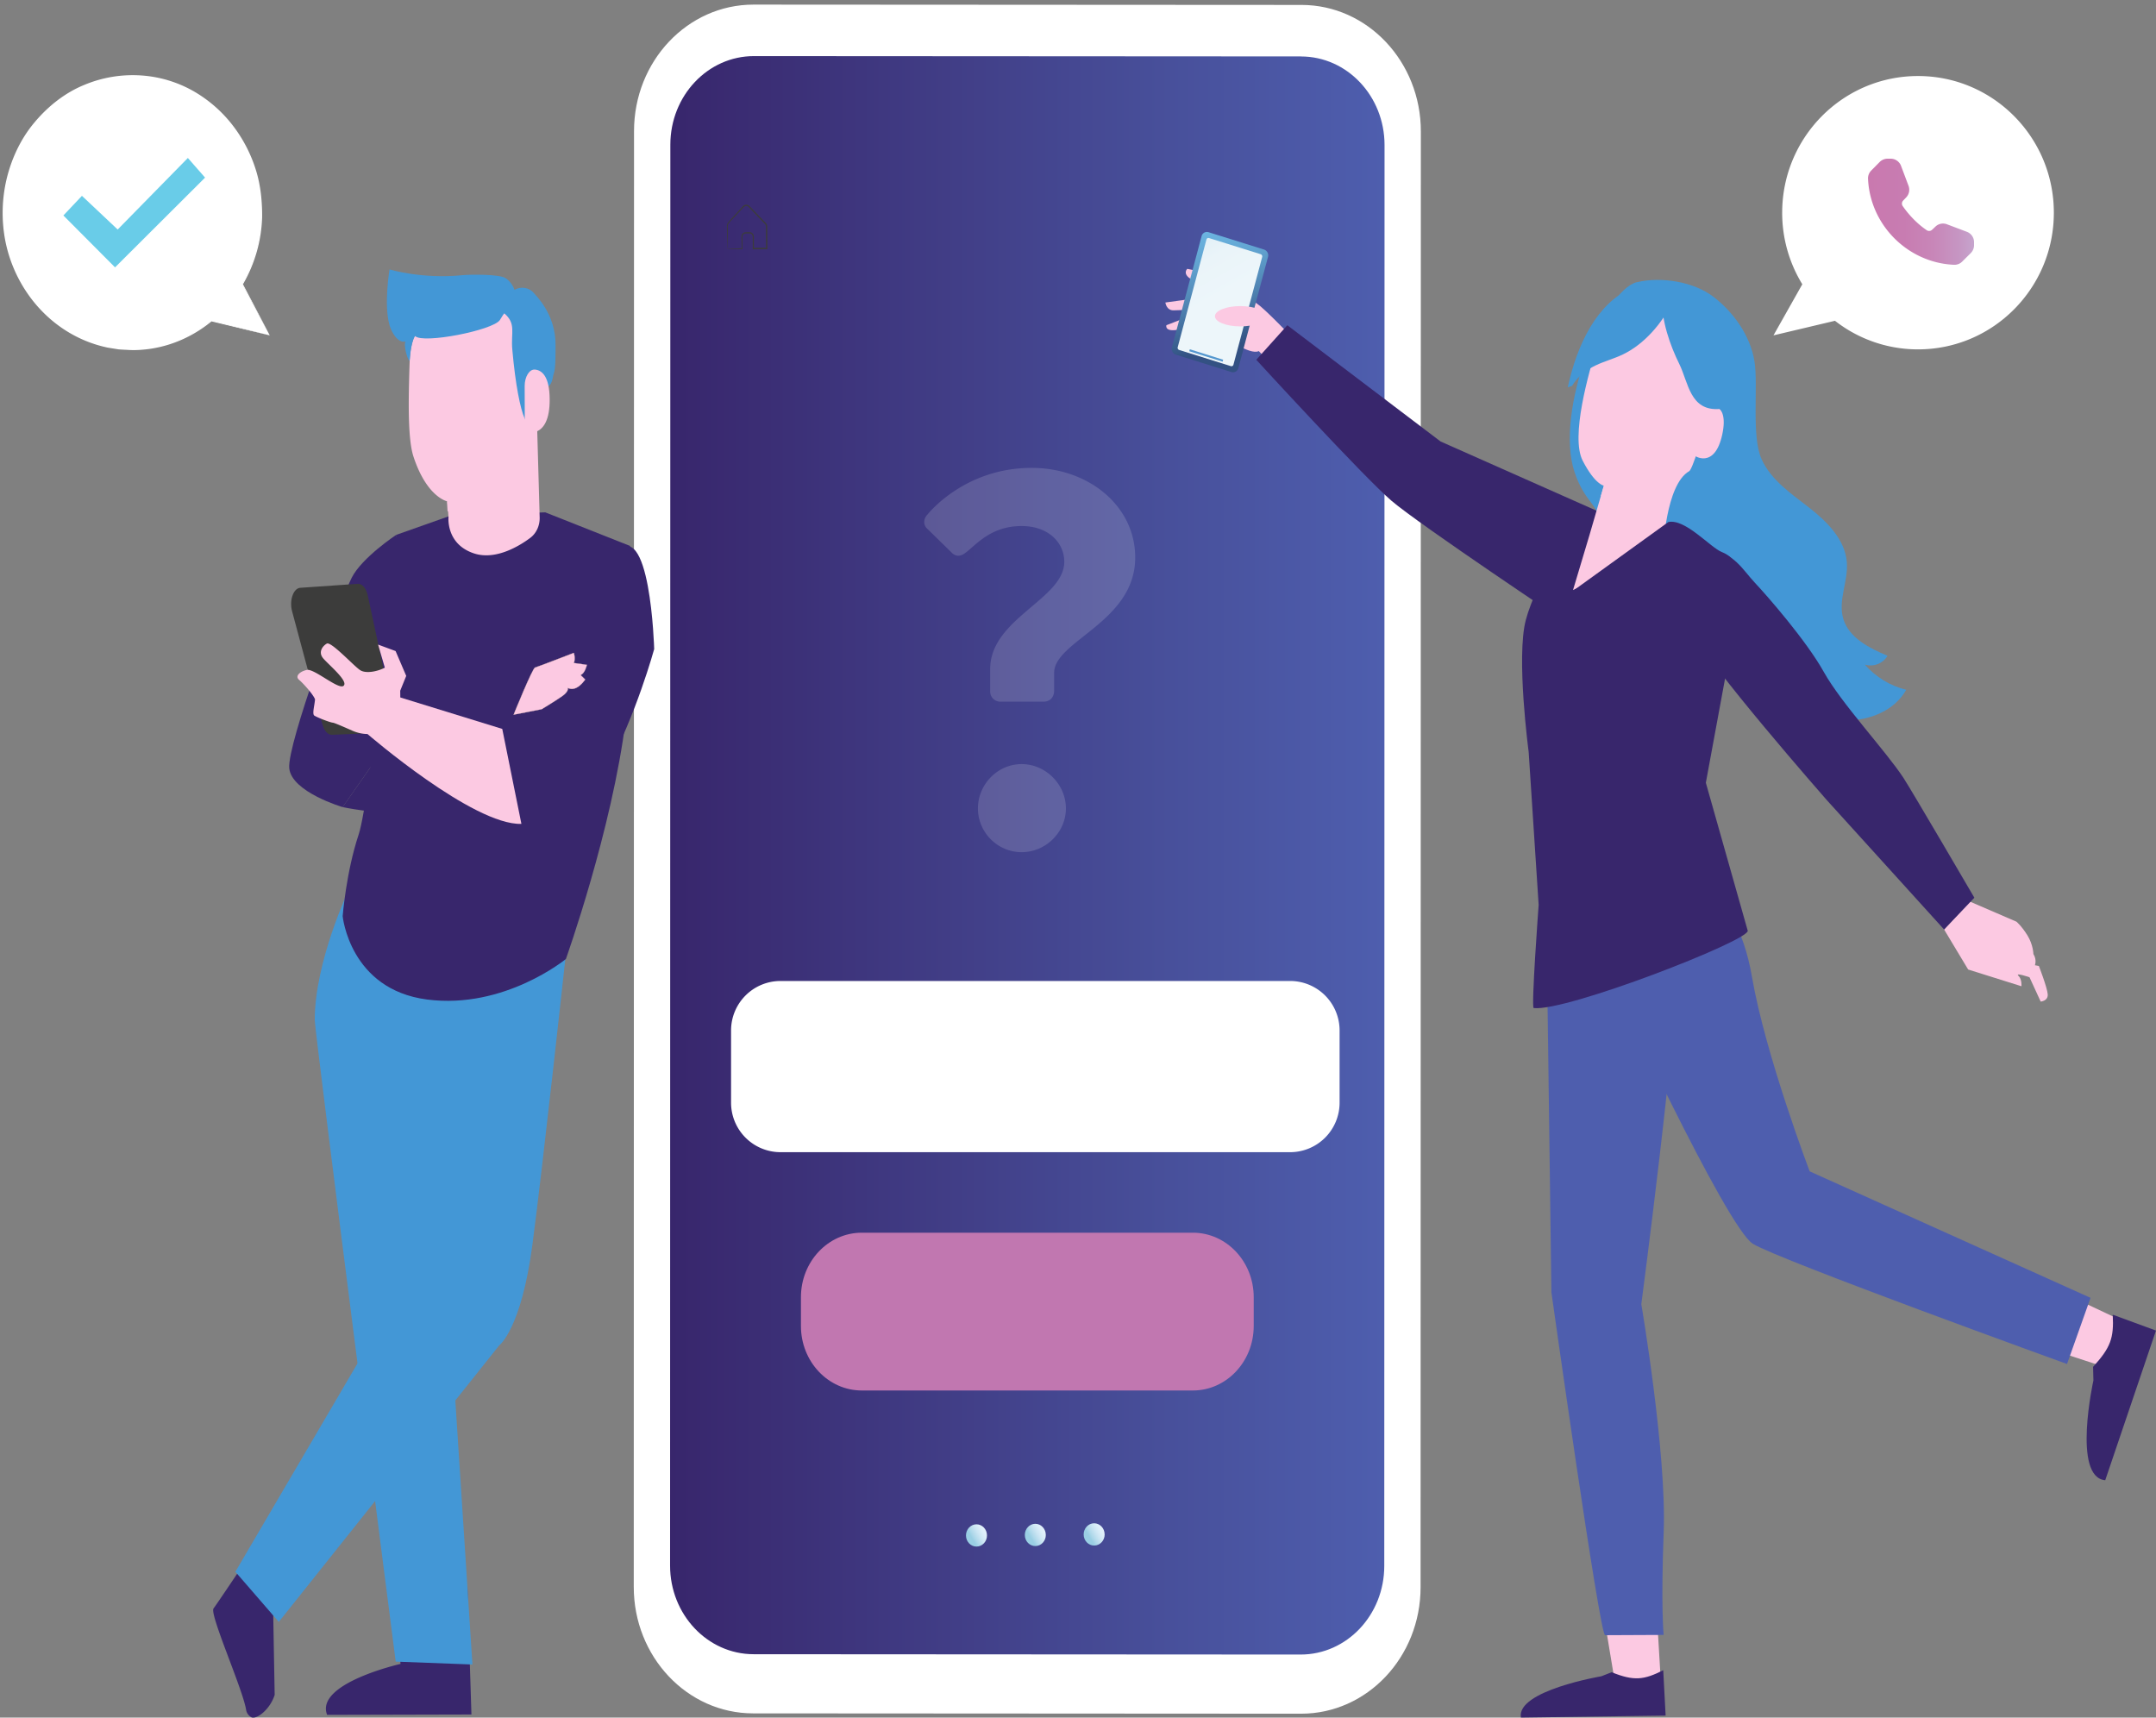 <svg xmlns="http://www.w3.org/2000/svg" width="236" height="188" fill="none"><rect width="100%" height="100%" fill="#808080" stroke="none"/><path fill="#fff" d="m142.423 187.575-59.99-.036c-7.214-.004-13.064-6.203-13.06-13.848l.029-159.342C69.402 6.7 75.258.502 82.479.505L142.47.54c7.213.004 13.06 6.203 13.06 13.848l-.03 159.342c0 7.648-5.857 13.847-13.077 13.844Z"/><path fill="url(#a)" d="M142.407 6.176 82.535 6.14c-5.056-.004-9.154 4.337-9.157 9.693l-.03 155.53c0 5.353 4.094 9.697 9.148 9.7l59.871.036c5.057.004 9.155-4.336 9.158-9.693l.03-155.53c0-5.353-4.094-9.693-9.148-9.696"/><path fill="url(#b)" d="M108.038 168.052c.006.675-.505 1.223-1.142 1.229-.633.007-1.154-.534-1.158-1.209-.006-.674.505-1.222 1.142-1.228.634-.004 1.154.534 1.158 1.208Z"/><path fill="url(#c)" d="M114.478 167.997c.007.674-.504 1.222-1.141 1.228-.634.007-1.155-.534-1.158-1.208-.007-.674.504-1.222 1.138-1.229.634-.003 1.155.535 1.158 1.209"/><path fill="url(#d)" d="M120.919 167.94c.006.674-.505 1.222-1.142 1.229-.634.006-1.154-.535-1.158-1.209-.006-.674.505-1.222 1.138-1.229.634-.003 1.155.535 1.158 1.209"/><path fill="#3C3C3B" d="M79.641 27.23s.044-.007.113-.01c.093-.003.196-.007.316-.013.305-.01.69-.02 1.158-.034l-.04.044c-.004-.273-.01-.572-.017-.89 0-.167-.013-.32 0-.515a.468.468 0 0 1 .398-.389c.19-.003.349-.013.558-.003.215.027.398.246.391.488.004.415.01.85.013 1.299l-.066-.07c.471-.007.96-.01 1.463-.017l-.07.077-.016-1.933c0-.166 0-.329-.003-.491 0-.147-.083-.243-.203-.356-.215-.226-.428-.448-.64-.667-.209-.22-.415-.435-.617-.645-.1-.106-.2-.209-.299-.312-.103-.106-.182-.212-.295-.235a.368.368 0 0 0-.325.066c-.086.076-.183.19-.272.282l-.525.562c-.328.361-.676.697-.925 1.006-.103.169-.067.378-.073.57v.545c0 .333-.007.625-.007.88l-.01.565c0 .13-.007.202-.01.206-.003.003-.007-.06-.013-.183-.007-.156-.01-.339-.017-.554-.006-.26-.013-.555-.023-.887 0-.176-.007-.362-.01-.558.007-.19-.043-.422.076-.637.273-.356.594-.665.926-1.04.17-.183.342-.372.521-.568.096-.1.17-.192.282-.299.12-.1.285-.132.435-.09.16.037.265.177.358.27l.302.312.62.644.641.668c.103.092.252.262.245.458 0 .163 0 .329.004.495.003.66.01 1.308.013 1.932v.073h-.07c-.504 0-.992.007-1.463.01H82.4v-.07c0-.448-.004-.883-.007-1.298.007-.18-.126-.342-.285-.362-.163-.01-.368-.003-.528 0a.356.356 0 0 0-.305.292c-.013.15-.003.336-.007.492v.933h-.04c-.474-.007-.869-.01-1.18-.013-.117-.004-.216-.007-.306-.007-.066 0-.103-.003-.1-.007"/><path fill="#C177B0" d="M130.572 152.197H94.335c-3.68 0-6.663-3.162-6.663-7.06v-3.151c0-3.899 2.983-7.06 6.663-7.06h36.237c3.679 0 6.662 3.161 6.662 7.06v3.151c0 3.898-2.983 7.06-6.662 7.06Z"/><path fill="#fff" d="m29.526 36.706-2.997-5.592a15.559 15.559 0 0 0 2.09-7.833c0-8.262-6.32-14.96-14.121-14.96S.376 15.02.376 23.281s6.32 14.96 14.122 14.96c3.255 0 6.251-1.173 8.64-3.135l-.007.006 6.388 1.594h.007Z"/><path fill="#fff" d="M29.525 36.707c-.368-.09-2.352-.565-6.4-1.538-.03-.006-.047-.036-.04-.066 0-.01.006-.017.01-.023l.006-.007.077.08c-1.596 1.325-3.896 2.617-6.783 3.035-.716.096-1.466.16-2.24.12-.384-.024-.776-.034-1.17-.067-.392-.063-.794-.126-1.195-.193a13.823 13.823 0 0 1-4.765-1.982c-1.526-1-2.94-2.358-4.071-4.028A15.407 15.407 0 0 1 .56 26.25a16.172 16.172 0 0 1 .166-6.668c.535-2.218 1.537-4.383 3.033-6.163 1.516-1.82 3.388-3.277 5.452-4.12a13.73 13.73 0 0 1 6.34-1.034 13.39 13.39 0 0 1 5.82 1.823 14.585 14.585 0 0 1 4.3 3.896 15.57 15.57 0 0 1 2.41 4.858c.488 1.673.617 3.337.614 4.871a15.566 15.566 0 0 1-2.114 7.428v-.056c1.871 3.566 2.774 5.283 2.953 5.619l-3.04-5.566a.057.057 0 0 1 0-.056 15.525 15.525 0 0 0 2.055-7.376c0-1.52-.136-3.164-.624-4.814a15.379 15.379 0 0 0-2.392-4.792 14.42 14.42 0 0 0-4.254-3.832 13.16 13.16 0 0 0-5.74-1.787A13.51 13.51 0 0 0 9.29 9.504c-2.03.834-3.875 2.271-5.368 4.061-1.474 1.757-2.459 3.889-2.987 6.07a15.923 15.923 0 0 0-.169 6.569 15.232 15.232 0 0 0 2.35 5.708 14.53 14.53 0 0 0 4.011 3.985 13.674 13.674 0 0 0 4.702 1.972c.398.067.793.13 1.181.193.392.036.78.046 1.158.073.763.043 1.503-.017 2.216-.11 2.857-.398 5.143-1.66 6.736-2.965.023-.02.057-.013.077.01.016.02.013.05 0 .07v.006l-.037-.09 6.377 1.651"/><path fill="#69CCE8" d="m6.938 23.584 2.031-2.149 3.912 3.686 7.682-7.83 1.884 2.148-9.854 9.826-5.655-5.681Z"/><path fill="#fff" d="m194.129 36.706 3.155-5.592a14.946 14.946 0 0 1-2.203-7.833c0-8.262 6.656-14.96 14.869-14.96 8.212 0 14.868 6.698 14.868 14.96s-6.656 14.96-14.868 14.96a14.74 14.74 0 0 1-9.099-3.135l.007.006-6.726 1.594h-.003Z"/><path fill="#38266C" d="m36.987 169.358-7.08 7.302.159 8.857c-.535 1.66-2.018 2.719-2.552 2.444a1.116 1.116 0 0 1-.574-.817c-.375-2.291-4.038-10.48-3.564-11.095.551-.71 7.214-10.729 7.214-10.729l6.4 4.042-.003-.004ZM43.282 174.033l.558 8.093s-9.384 2.121-8.033 5.575l15.797-.04-.441-14-7.88.369v.003Z"/><path fill="#4397D6" d="M38.168 97.412s-3.716 7.863-3.716 14.233c0 1.344 8.863 70.228 8.863 70.228l8.398.316-4.217-65.112 1.678-12.539-11.002-7.126h-.004Z"/><path fill="#4397D6" d="M61.947 104.382s-2.496 22.992-3.667 31.852c-1.228 9.271-3.633 11.024-3.633 11.024l-24.13 30.268-4.754-5.489 18.936-32.3s3.706-36.096 3.547-35.196c-.16.9 13.7-.159 13.7-.159Z"/><path fill="#38266C" d="M43.361 58.55s-3.732 2.471-4.854 4.67c-1.121 2.195-7.094 18.26-6.845 20.867.249 2.61 5.846 4.257 5.846 4.257l5.853-8.375-3.483-2.61 3.483-4.805V58.551Z"/><path fill="#38266C" d="m49.39 56.416-6.028 2.131s-2.738 28.694-4.108 32.812c-1.37 4.118-1.745 8.923-1.745 8.923s.776 8.022 9.24 9.121c8.462 1.1 15.194-4.436 15.194-4.436s5.064-14.156 6.557-26.24c1.493-12.08.461-18.974.461-18.974l-9.274-3.673-10.296.332v.004Z"/><path fill="#38266C" d="M67.256 60.61c-.26.295-3.982 3.021-5.226 7.687-1.245 4.669-2.615 9.474-2.615 9.474l-4.855.687 2.738 12.356s5.85-.687 9.085-6.588c3.235-5.904 5.226-13.18 5.226-13.18s-.415-14.96-4.357-10.433"/><path fill="#38266C" d="M37.508 88.343s13.558 2.989 18.479-3.447l-1.427-5.465s-8.956 2.337-11.756 1.331l-5.3 7.581h.004Z"/><path fill="#FCC9E2" d="M56.226 78.222s2.06-5.084 2.336-5.15c.272-.066 4.25-1.607 4.25-1.607s.212.604 0 1.106l1.427.202s-.213.973-.7 1.106l.517.501s-.424.645-.972.907c-.547.266-.939 0-.939 0s.183.365-.637.933c-.82.568-2.217 1.408-2.217 1.408l-3.062.594h-.003Z"/><path fill="#F4D1B8" d="m56.209 78.235.007-.02c.083-.209 2.067-5.09 2.342-5.157.269-.066 4.21-1.59 4.25-1.607h.01l.004.007c0 .007.209.6.007 1.099l1.423.2v.012c-.01.04-.216.957-.69 1.11l.508.494-.007.01s-.435.651-.976.913c-.468.226-.83.067-.925.014.026.1.043.435-.654.92-.81.564-2.203 1.398-2.217 1.408l-3.082.6v-.003Zm6.6-6.757c-.22.086-3.979 1.54-4.244 1.604-.212.053-1.606 3.364-2.32 5.123l3.043-.59c.053-.03 1.417-.85 2.213-1.405.8-.555.637-.917.634-.92l-.017-.037.034.024s.398.259.932 0c.504-.243.91-.82.962-.897l-.524-.511.02-.007c.445-.123.66-.97.687-1.086l-1.43-.202.006-.014c.193-.458.03-1.006 0-1.086"/><path fill="#FCC9E2" d="M62.687 72.587c.02.063-1.149.564-2.605 1.12-.362.145-.724.251-1.009.4-.289.147-.471.396-.594.625-.239.472-.325.814-.361.8-.02-.006.01-.355.228-.88.11-.255.316-.56.638-.74.315-.18.666-.286 1.028-.432 1.457-.554 2.655-.953 2.675-.893ZM63.615 73.876c.01.03-.262.159-.72.288-.458.137-1.098.25-1.782.452-.68.203-1.254.522-1.612.837-.362.312-.525.581-.554.558-.02-.01.096-.326.454-.688.352-.365.949-.727 1.652-.936.704-.21 1.348-.296 1.806-.388.46-.087.743-.157.753-.123M59.969 76.193c-.04-.043.338-.471.952-.713.614-.246 1.155-.177 1.148-.113 0 .07-.501.11-1.075.338-.574.223-.986.542-1.025.488ZM54.978 79.783l-11.361-3.504-3.385 4.068S51.79 90.34 57.075 90.18"/><path fill="#3C3C3B" d="m40.717 80.247-4.383.18c-.438.016-.846-.426-1.032-1.116L31.97 66.895c-.318-1.182.143-2.504.893-2.557l6.304-.435c.475-.033.916.478 1.085 1.252l2.257 10.5c.477 2.228-.422 4.54-1.792 4.596"/><path fill="#FCC9E2" d="M37.63 75.044c-.49.56-3.238-1.9-4.047-1.717-.81.183-1.3.7-.85 1.08.452.378 1.583 1.633 1.759 2.158 0 0 .086-2.202-.13-1.847-.215.356-.574.927-.053 1.176.521.249-.285 2.191.103 2.434.389.242 1.746.757 2.024.774.146.006 1.172.451 2.11.866a4.284 4.284 0 0 0 3.316.083l.55-.212c.856-.332 1.427-1.226 1.417-2.228l-.02-2.01.657-1.62-1.165-2.72-1.914-.707.737 2.524c-.754.402-2.034.684-2.681.285-.65-.395-3.192-3.184-3.67-2.918-.478.269-.91.906-.468 1.52.438.615 2.824 2.51 2.33 3.072M58.817 57.902a2.86 2.86 0 0 0 .256-1.258l-.462-16.49c.176-4.593-2.096-8.535-6.26-8.601l-.386.016c-3.879.186-6.978 3.627-7.12 7.903-.133 3.982-.246 8.502.415 10.507 1.466 4.47 3.703 4.898 3.703 4.898l.132 1.717s-.312 2.975 2.817 3.988c2.406.777 5.044-.893 6.132-1.71.329-.246.594-.581.773-.973"/><path fill="#FCC9E2" d="M48.93 54.87s2.558.047 5.166-1.938c0 0-1.105 3.23-5.107 3.025l-.06-1.083v-.003Z"/><path fill="#4397D6" d="M44.852 39.347c-.04.611-.747-1.451-.462-1.976-.786.236-1.5-.91-1.748-1.763-.657-2.261 0-6.117 0-6.117s3.543 1.08 7.983.628c.773-.08 3.998-.13 4.708.322.448.286.797.75.986 1.285.673-.402 1.606-.282 2.123.359.216.265 2.416 2.33 2.37 5.734-.007.535.036 2.458-.19 3.055-.102.276-.116.585-.212.86-.166.469-.53.754-.959.94-.259 1.216-1.025 1.548-1.045 1.903-.226 3.75-1.626 1.574-2.33-6.336-.165-1.856.452-2.803-.875-3.945-.19.22-.322.498-.488.74-.773 1.123-8.405 2.62-9.27 1.75 0 0-.449.495-.585 2.561"/><path fill="#FCC9E2" d="M57.43 42.262c0-1.02.508-1.863 1.126-1.81.746.064 1.596.705 1.612 3.248.033 4.516-2.72 3.636-2.724 3.507-.003-.09-.01-3.055-.013-4.945ZM174.38 169.72l2.542 15.328 4.927-.136-.949-15.956-6.52.764Z"/><path fill="#38266C" d="m176.42 183.032-1.135.445s-9.33 1.574-8.803 4.52l15.841-.216-.262-4.965c-2.104 1.06-3.185 1.209-5.641.22v-.004Z"/><path fill="#FCC9E2" d="M141.024 36.498s-2.671-2.763-3.378-3.224c-.707-.462-1.58-1.515-2.13-1.75-.551-.24-1.822-1.153-1.822-1.153l-1.078-1.401s-.807-.09-.638.863l-2.017-.408s-.541.491.319 1.072c.859.582 1.463.429 1.463.429l.846.99-.146.524-4.878.67s.1.874.9.858c.799-.017 3.762-.133 3.762-.133l-4.552 1.76s-.239.727 1.184.511c1.421-.212 3.687-.943 3.687-.943l.395.379-1.241.76-1.165 1.57s.727.42 1.473-.345l.747-.763h1.088s2.957 2.165 3.945 1.663l.84.884 2.392-2.8.004-.013Z"/><path fill="#38266C" d="m177.134 56.953-19.444-8.63-16.777-12.725-3.397 3.782s11.756 12.831 14.818 15.448c3.063 2.616 19.607 13.66 19.607 13.66l5.189-11.538.004.003Z"/><path fill="#FCC9E2" d="m215.966 144.908 14.729 4.822 2.445-4.762-14.513-6.844-2.661 6.784Z"/><path fill="#38266C" d="m229.112 149.61.037 1.487s-2.343 10.61 1.294 10.922l5.554-16.381-4.731-1.737c.136 2.581-.239 3.597-2.154 5.709Z"/><path fill="#4E5EAE" d="M176.288 106.995s12.691 27.376 15.591 29.149c2.9 1.774 34.382 13.154 34.382 13.154l2.572-7.243-30.742-13.844s-4.851-12.748-6.321-21.309c-.899-5.246-2.967-8.321-5.933-12.409-.906-1.248-5.79-3.938-6.56-4.486l-8.799 2.198 5.81 14.794v-.004Z"/><path fill="#4E5EAE" d="m169.167 92.94 12.154-2.554s2.485 8.86 2.436 13.352c-.093 8.634-4.095 39.011-4.095 39.011s2.781 16.302 2.449 24.922c-.315 8.132-.007 11.28-.007 11.28s-4.984.03-6.407.03c-.597 0-5.876-37.523-5.876-37.523l-.651-48.519h-.003Z"/><path fill="#4397D6" d="M179.171 30.892c2.621-.634 6.218-.083 8.418 1.617 2.2 1.7 4.005 4.257 4.453 7 .448 2.746-.365 8.209.79 10.76 1.032 2.277 3.218 3.751 5.182 5.279 1.965 1.527 3.942 3.5 4.145 5.97.172 2.11-1.006 4.208-.378 6.247.64 2.078 2.853 3.174 4.827 4.014-.471.847-1.553 1.262-2.485.96 1.198 1.365 2.811 2.348 4.536 2.763-1.278 2.275-3.992 3.37-6.603 3.354-2.611-.017-5.163-.973-7.612-2.013-2.77-1.178-5.67-2.643-7.203-5.29-1.849-3.19-1.401-7.607-4.088-10.107-1.377-1.279-3.318-1.757-4.675-3.059-3.239-3.105-3.226-2.012-3.508-.578.485-2.493-1.413-2.447-2.631-6.173-2.187-6.691 3.202-19.87 6.832-20.75v.006Z"/><path fill="#FCC9E2" d="m188.445 37.397-7.694-4.303c-2.559-.973-5.11 1.965-5.93 4.685-.909 3.022-2.94 10.012-1.573 12.655 1.354 2.617 2.313 2.723 2.313 2.723l-1.573 5.406-1.801 6.017 9.861-4.376s.275-7.163 2.853-8.63c.711-.406 4.321-13.884 3.541-14.18l.003.003Z"/><path fill="#FCC9E2" d="M175.562 53.16s2.909.967 6.277-.119c0 0-2.306 2.813-6.603 1.242l.326-1.122ZM186.653 44.274c.07-.026 2.701-.557 1.868 3.288-.833 3.845-3.112 2.338-3.092 2.228.02-.113 1.221-5.516 1.221-5.516h.003Z"/><path fill="#4397D6" d="M189.142 36.63c-1.264-2.36-4.609-4.13-7.174-3.881-.146 2.258.856 5.084 1.852 7.093.999 2.022 1.161 5.164 4.396 4.925.223-.017 3.537 5.296 3.468 5.11-3.298-8.587.507-7.551-2.542-13.25v.004Z"/><path fill="#38266C" d="m182.622 57.139-10.701 7.724 2.767-8.963-2.339 1.256s-4.191 6.419-5.329 10.699c-1.078 4.061.312 14.455.312 14.455l1.092 16.733s-.833 11.26-.544 11.293c3.543.419 23.545-7.365 23.432-8.458l-4.586-16.198 3.853-20.897c.381 1.338.776-3.247-2.104-4.357-1.218-.468-4.005-3.689-5.856-3.284l.003-.003Z"/><path fill="#FCC9E2" d="m212.804 101.736 2.634 4.383 5.833 1.83s.077-.754-.331-1.146c-.408-.392 1.214.163 1.214.163l1.224 2.663s.827-.06.77-.807c-.059-.747-.969-3.092-.969-3.092l-.434-.079s.239-.598-.166-1.229c0 0-.01-1.009-.66-2.055-.651-1.043-1.195-1.485-1.195-1.485l-5.1-2.201-2.817 3.055h-.003Z"/><path fill="#38266C" d="M187.344 60.367c-1.344 0-2.578 1.302-2.698 2.707-.139 1.666-.156 4.127.634 6.06 1.317 3.224 14.663 18.416 14.663 18.416l12.861 14.186 3.314-3.477s-6.838-11.705-7.764-13.12c-1.931-2.945-6.789-8.138-8.713-11.585-1.925-3.45-6.232-8.372-7.532-9.75-1.321-1.401-2.393-3.43-4.769-3.437h.004Z"/><path fill="#4397D6" d="M172.077 42.24c.677-1.117 1.656-1.807 2.631-2.266.976-.458 1.978-.717 2.95-1.185 2.233-1.076 4.267-3.278 5.588-6.05-1.218-1.428-3.063-1.76-4.768-1.096-1.706.664-3.262 2.245-4.42 4.19-1.158 1.947-1.938 4.235-2.449 6.559"/><path fill="url(#e)" d="m128.726 38.825 6.052 1.893a.6.6 0 0 0 .77-.412l3.255-12.2a.666.666 0 0 0-.448-.794l-6.052-1.892a.6.6 0 0 0-.77.411l-3.255 12.2a.666.666 0 0 0 .448.794Z"/><path fill="url(#f)" d="m135.014 39.921 3.149-11.802a.25.25 0 0 0-.166-.295l-5.651-1.767a.221.221 0 0 0-.285.153l-3.149 11.802a.25.25 0 0 0 .166.295l5.651 1.767c.126.04.252-.03.285-.153Z"/><path fill="url(#g)" d="m133.83 39.586.059-.212-3.65-1.143-.059.213 3.65 1.142Z"/><path fill="#FCC9E2" d="M135.774 35.727c1.538 0 2.784-.498 2.784-1.113 0-.614-1.246-1.112-2.784-1.112-1.537 0-2.784.498-2.784 1.112 0 .615 1.247 1.113 2.784 1.113Z"/><path fill="#fff" d="M141.219 107.374h-55.78a5.417 5.417 0 0 0-5.416 5.419v7.9a5.418 5.418 0 0 0 5.416 5.42h55.78a5.418 5.418 0 0 0 5.415-5.42v-7.9a5.417 5.417 0 0 0-5.415-5.419Z"/><path fill="url(#h)" d="M216.082 26.847c0 .316-.13.628-.355.854l-.942.933a1.193 1.193 0 0 1-.843.349h-.047c-5.066-.22-9.198-4.354-9.417-9.421a1.203 1.203 0 0 1 .349-.893l.932-.944a1.22 1.22 0 0 1 .856-.355h.349c.497 0 .949.312 1.125.78l.826 2.195c.159.429.063.917-.252 1.252l-.342.359a.477.477 0 0 0-.047.598c.422.61 1.321 1.76 2.632 2.646.182.12.428.1.587-.053l.368-.348c.329-.316.82-.416 1.248-.253l2.193.827c.468.18.78.627.78 1.126v.352-.004Z"/><path fill="#fff" d="M108.386 75.689v-2.454c0-5.55 8.113-7.654 8.113-11.742 0-2.106-1.752-3.915-4.669-3.915-3.56 0-5.136 2.278-6.304 3.038-.468.292-.876.292-1.284-.06l-2.744-2.686c-.468-.409-.408-1.11 0-1.518 0 0 3.968-5.14 11.441-5.14 6.128 0 11.324 4.091 11.324 9.816 0 7.066-8.872 9.112-8.872 12.615v1.93c0 .7-.408 1.228-1.168 1.228h-4.729a1.108 1.108 0 0 1-1.108-1.11v-.002Zm3.444 7.946c2.628 0 4.845 2.218 4.845 4.848s-2.217 4.792-4.845 4.792c-2.628 0-4.784-2.162-4.784-4.792s2.16-4.848 4.784-4.848Z" opacity=".15"/><defs><linearGradient id="a" x1="73.348" x2="151.552" y1="93.62" y2="93.62" gradientUnits="userSpaceOnUse"><stop stop-color="#38266C"/><stop offset=".7" stop-color="#48509B"/><stop offset="1" stop-color="#4E5EAE"/></linearGradient><linearGradient id="b" x1="105.881" x2="107.903" y1="168.647" y2="167.479" gradientUnits="userSpaceOnUse"><stop offset=".25" stop-color="#9ACFE4"/><stop offset=".38" stop-color="#AED8EA"/><stop offset=".62" stop-color="#CBE5F3"/><stop offset=".82" stop-color="#DCEEF9"/><stop offset=".96" stop-color="#E3F1FB"/></linearGradient><linearGradient id="c" x1="112.318" x2="114.34" y1="168.591" y2="167.424" gradientUnits="userSpaceOnUse"><stop offset=".25" stop-color="#9ACFE4"/><stop offset=".38" stop-color="#AED8EA"/><stop offset=".62" stop-color="#CBE5F3"/><stop offset=".82" stop-color="#DCEEF9"/><stop offset=".96" stop-color="#E3F1FB"/></linearGradient><linearGradient id="d" x1="118.759" x2="120.78" y1="168.535" y2="167.367" gradientUnits="userSpaceOnUse"><stop offset=".25" stop-color="#9ACFE4"/><stop offset=".38" stop-color="#AED8EA"/><stop offset=".62" stop-color="#CBE5F3"/><stop offset=".82" stop-color="#DCEEF9"/><stop offset=".96" stop-color="#E3F1FB"/></linearGradient><linearGradient id="e" x1="127.879" x2="124.173" y1="39.566" y2="24.261" gradientUnits="userSpaceOnUse"><stop stop-color="#335183"/><stop offset=".03" stop-color="#355687"/><stop offset=".34" stop-color="#4F83B2"/><stop offset=".62" stop-color="#62A4D1"/><stop offset=".85" stop-color="#6DB8E4"/><stop offset="1" stop-color="#72C0EB"/></linearGradient><linearGradient id="f" x1="129.373" x2="122.62" y1="37.799" y2="25.892" gradientUnits="userSpaceOnUse"><stop offset=".18" stop-color="#EDF6FA"/><stop offset=".49" stop-color="#EAF4F9"/><stop offset=".67" stop-color="#E2F0F7"/><stop offset=".83" stop-color="#D3E9F3"/><stop offset=".96" stop-color="#BFDFEE"/><stop offset="1" stop-color="#B8DCED"/></linearGradient><linearGradient id="g" x1="126.247" x2="122.565" y1="38.344" y2="37.328" gradientUnits="userSpaceOnUse"><stop stop-color="#5598CF"/><stop offset="1" stop-color="#B6DDF5"/></linearGradient><linearGradient id="h" x1="204.478" x2="216.082" y1="23.175" y2="23.175" gradientUnits="userSpaceOnUse"><stop stop-color="#C979AF"/><stop offset=".34" stop-color="#C87CB1"/><stop offset=".61" stop-color="#C886B8"/><stop offset=".86" stop-color="#C696C3"/><stop offset="1" stop-color="#C6A4CD"/></linearGradient></defs></svg>